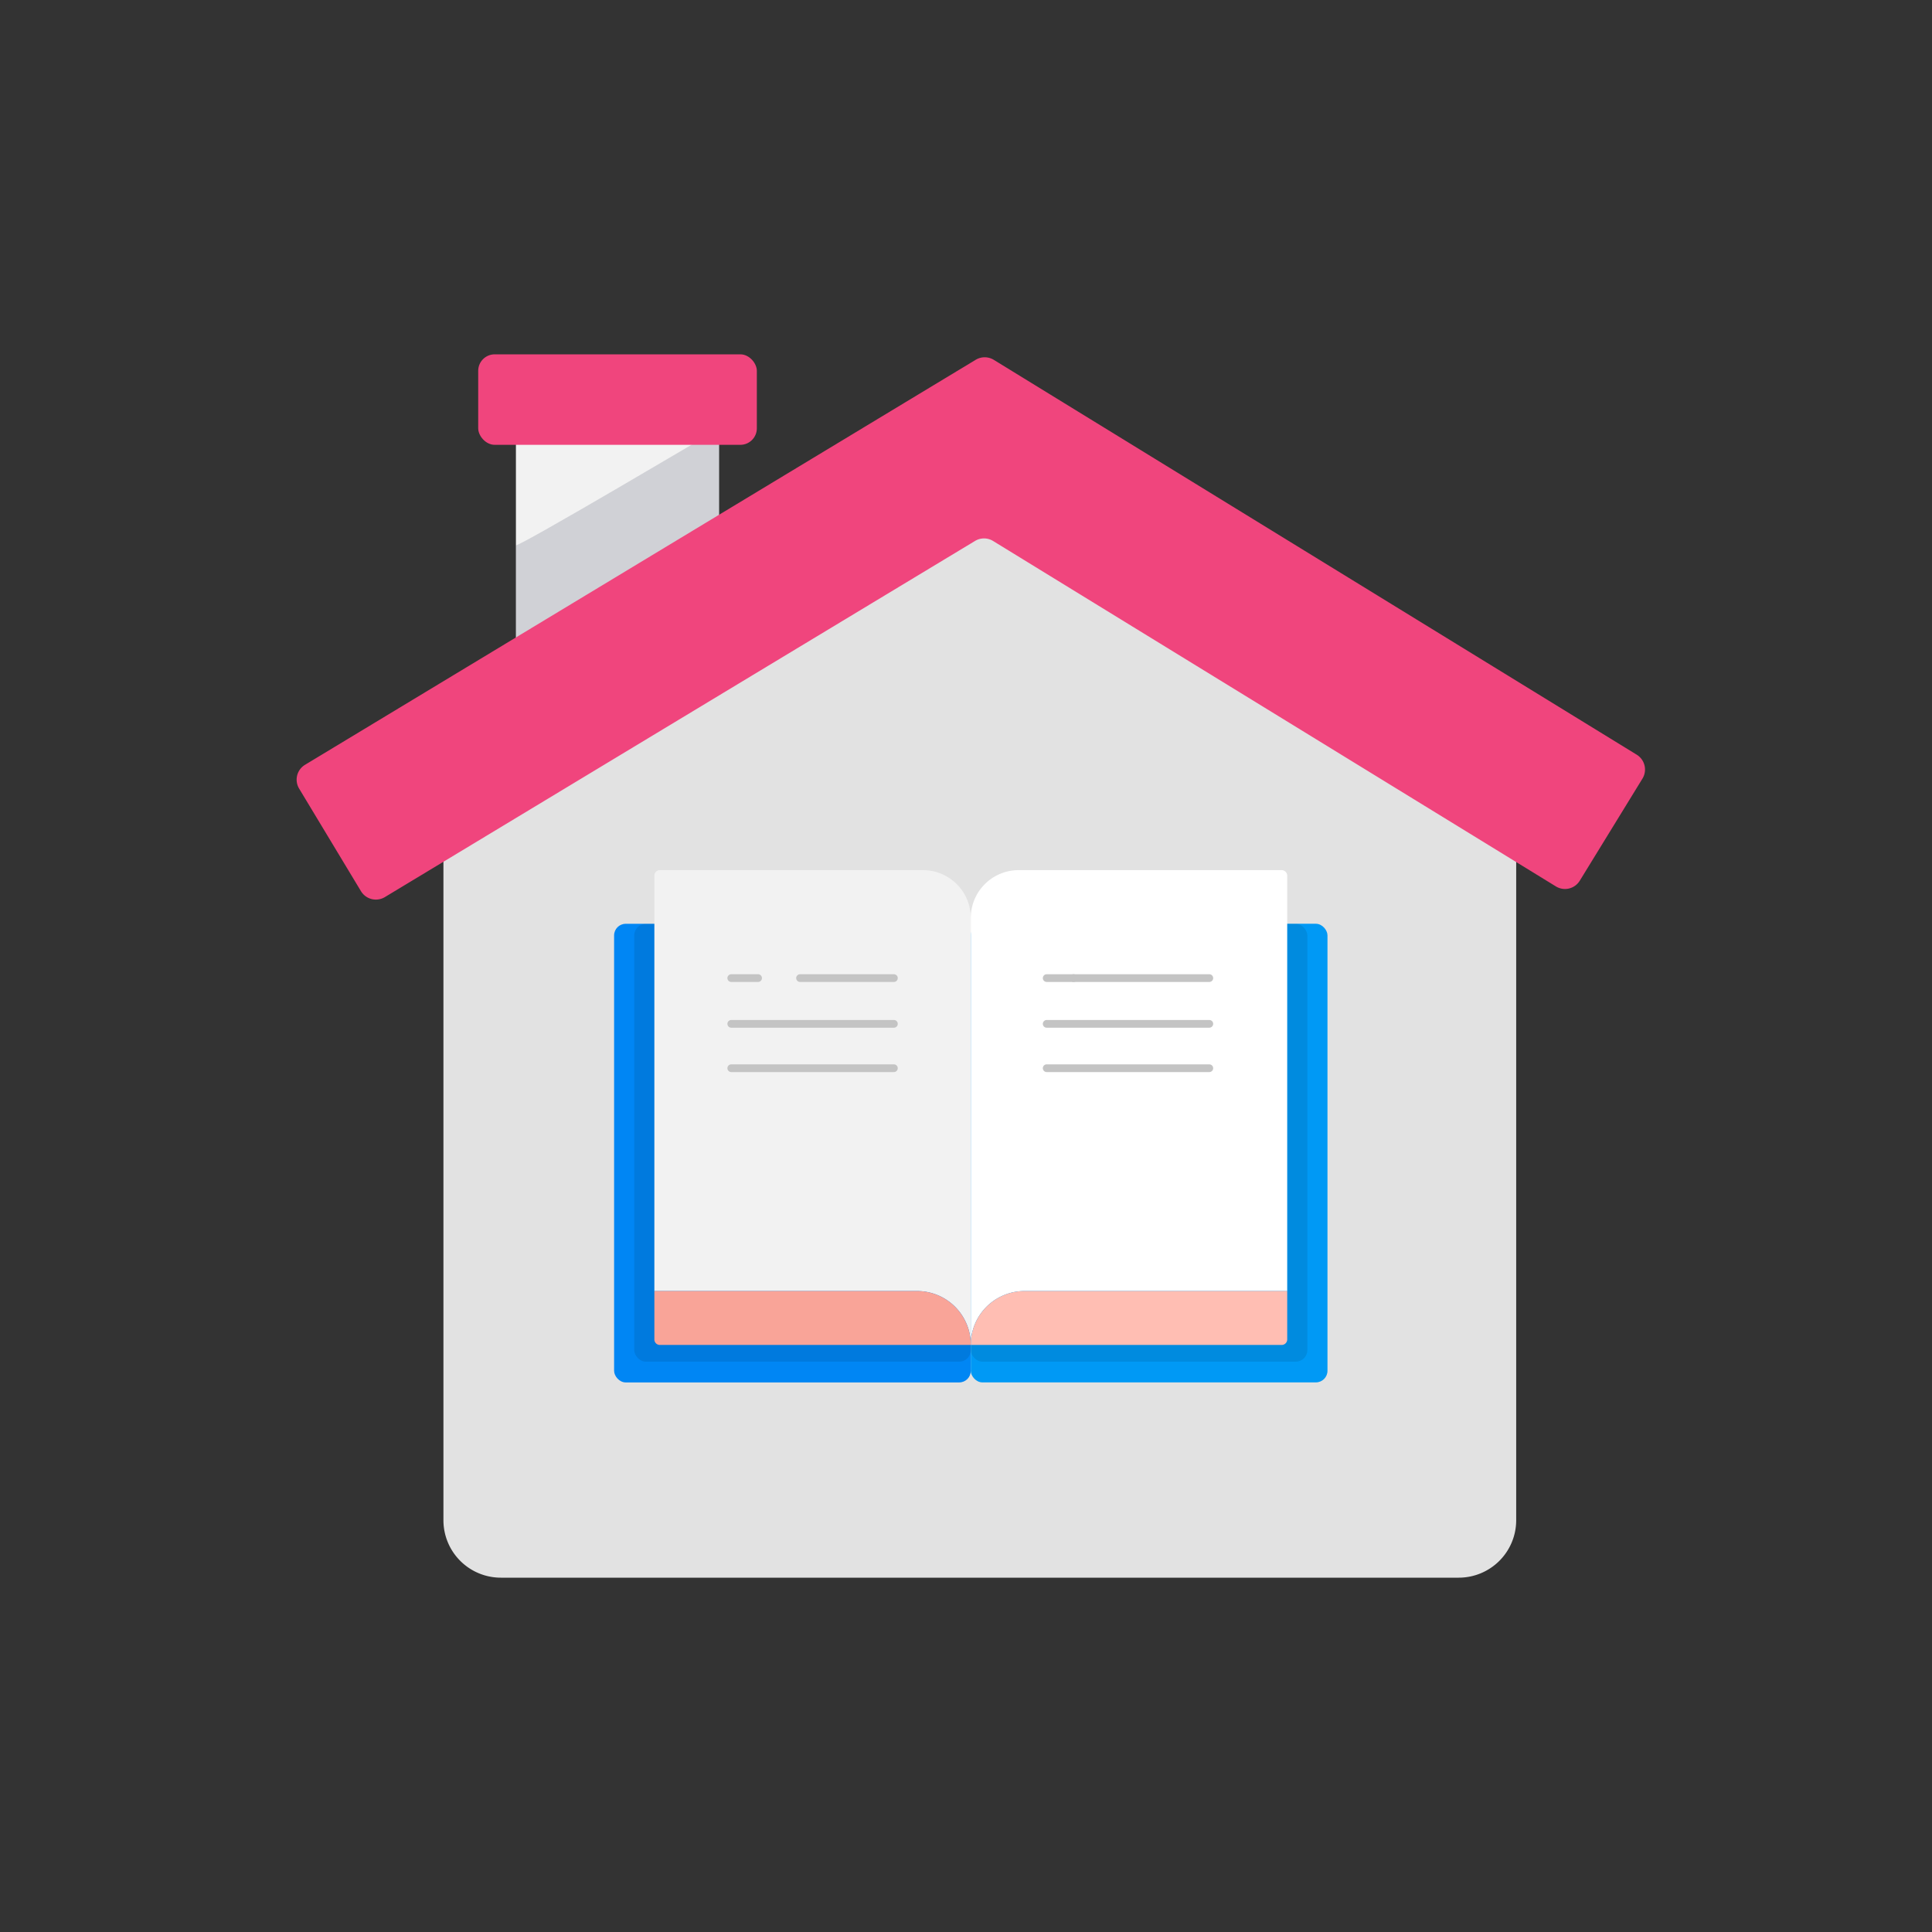 <svg id="Layer_1" data-name="Layer 1" xmlns="http://www.w3.org/2000/svg" viewBox="0 0 500 500"><rect x="0" y="0" width="500" height="500" fill="#333333" stroke="none"/><defs><style>.cls-1{fill:#e2e2e2;}.cls-2{fill:#f2f2f2;}.cls-3{fill:#0f143a;opacity:0.15;}.cls-4{fill:#f0457d;}.cls-5{fill:#0086f4;}.cls-6{opacity:0.09;isolation:isolate;}.cls-7{fill:#f9a498;}.cls-8{fill:#0099f5;}.cls-9{fill:#fff;}.cls-10{fill:#ffbeb3;}.cls-11{fill:none;stroke:#c4c4c4;stroke-linecap:round;stroke-linejoin:round;stroke-width:2px;}</style></defs><title>Learning</title><path class="cls-1" d="M254.76,115.12l-140,84.51h0V393.44a14.86,14.86,0,0,0,14.86,14.86H377.53a14.87,14.87,0,0,0,14.86-14.86V199.63Z"/><rect class="cls-2" x="133.52" y="102.24" width="52.58" height="77.69"/><path class="cls-3" d="M133.52,141.09c0,.95,52.59-30.2,52.59-30.2v37.28L133.52,165Z"/><path class="cls-4" d="M93.42,230.64l-16-26.54a4.49,4.49,0,0,1,1.52-6.17L252.5,93.12a4.5,4.5,0,0,1,4.68,0L423.59,195.32a4.51,4.51,0,0,1,1.48,6.18l-16.23,26.43a4.49,4.49,0,0,1-6.18,1.47L257,140a4.48,4.48,0,0,0-4.67,0L99.6,232.17A4.51,4.51,0,0,1,93.42,230.64Z"/><rect class="cls-4" x="123.76" y="91.7" width="72.11" height="23.42" rx="4.27"/><rect class="cls-5" x="158.93" y="239.08" width="92.31" height="118.69" rx="3"/><rect class="cls-6" x="164.14" y="239.09" width="87.1" height="113.31" rx="3"/><path class="cls-2" d="M238.86,225.19H170.77a1.42,1.42,0,0,0-1.42,1.43v107.5h68A13.89,13.89,0,0,1,251.24,348V237.57A12.38,12.38,0,0,0,238.86,225.19Z"/><path class="cls-7" d="M237.35,334.12h-68v12.52a1.42,1.42,0,0,0,1.42,1.43h80.47V348A13.89,13.89,0,0,0,237.35,334.12Z"/><rect class="cls-8" x="251.24" y="239.08" width="92.31" height="118.69" rx="3" transform="translate(594.79 596.84) rotate(-180)"/><rect class="cls-6" x="251.24" y="239.09" width="87.1" height="113.31" rx="3" transform="translate(589.58 591.49) rotate(-180)"/><path class="cls-9" d="M263.62,225.19h68.09a1.43,1.43,0,0,1,1.42,1.43v107.5h-68A13.89,13.89,0,0,0,251.24,348V237.57A12.38,12.38,0,0,1,263.62,225.19Z"/><path class="cls-10" d="M265.13,334.12h68v12.52a1.43,1.43,0,0,1-1.42,1.43H251.24V348A13.89,13.89,0,0,1,265.13,334.12Z"/><line class="cls-11" x1="189.25" y1="253.13" x2="196.19" y2="253.13"/><line class="cls-11" x1="207.05" y1="253.13" x2="231.34" y2="253.13"/><line class="cls-11" x1="189.25" y1="264.97" x2="231.34" y2="264.97"/><line class="cls-11" x1="189.25" y1="276.45" x2="231.34" y2="276.45"/><line class="cls-11" x1="270.88" y1="253.13" x2="277.83" y2="253.13"/><line class="cls-11" x1="277.83" y1="253.13" x2="312.97" y2="253.13"/><line class="cls-11" x1="270.88" y1="264.97" x2="312.97" y2="264.97"/><line class="cls-11" x1="270.88" y1="276.45" x2="312.97" y2="276.45"/></svg>